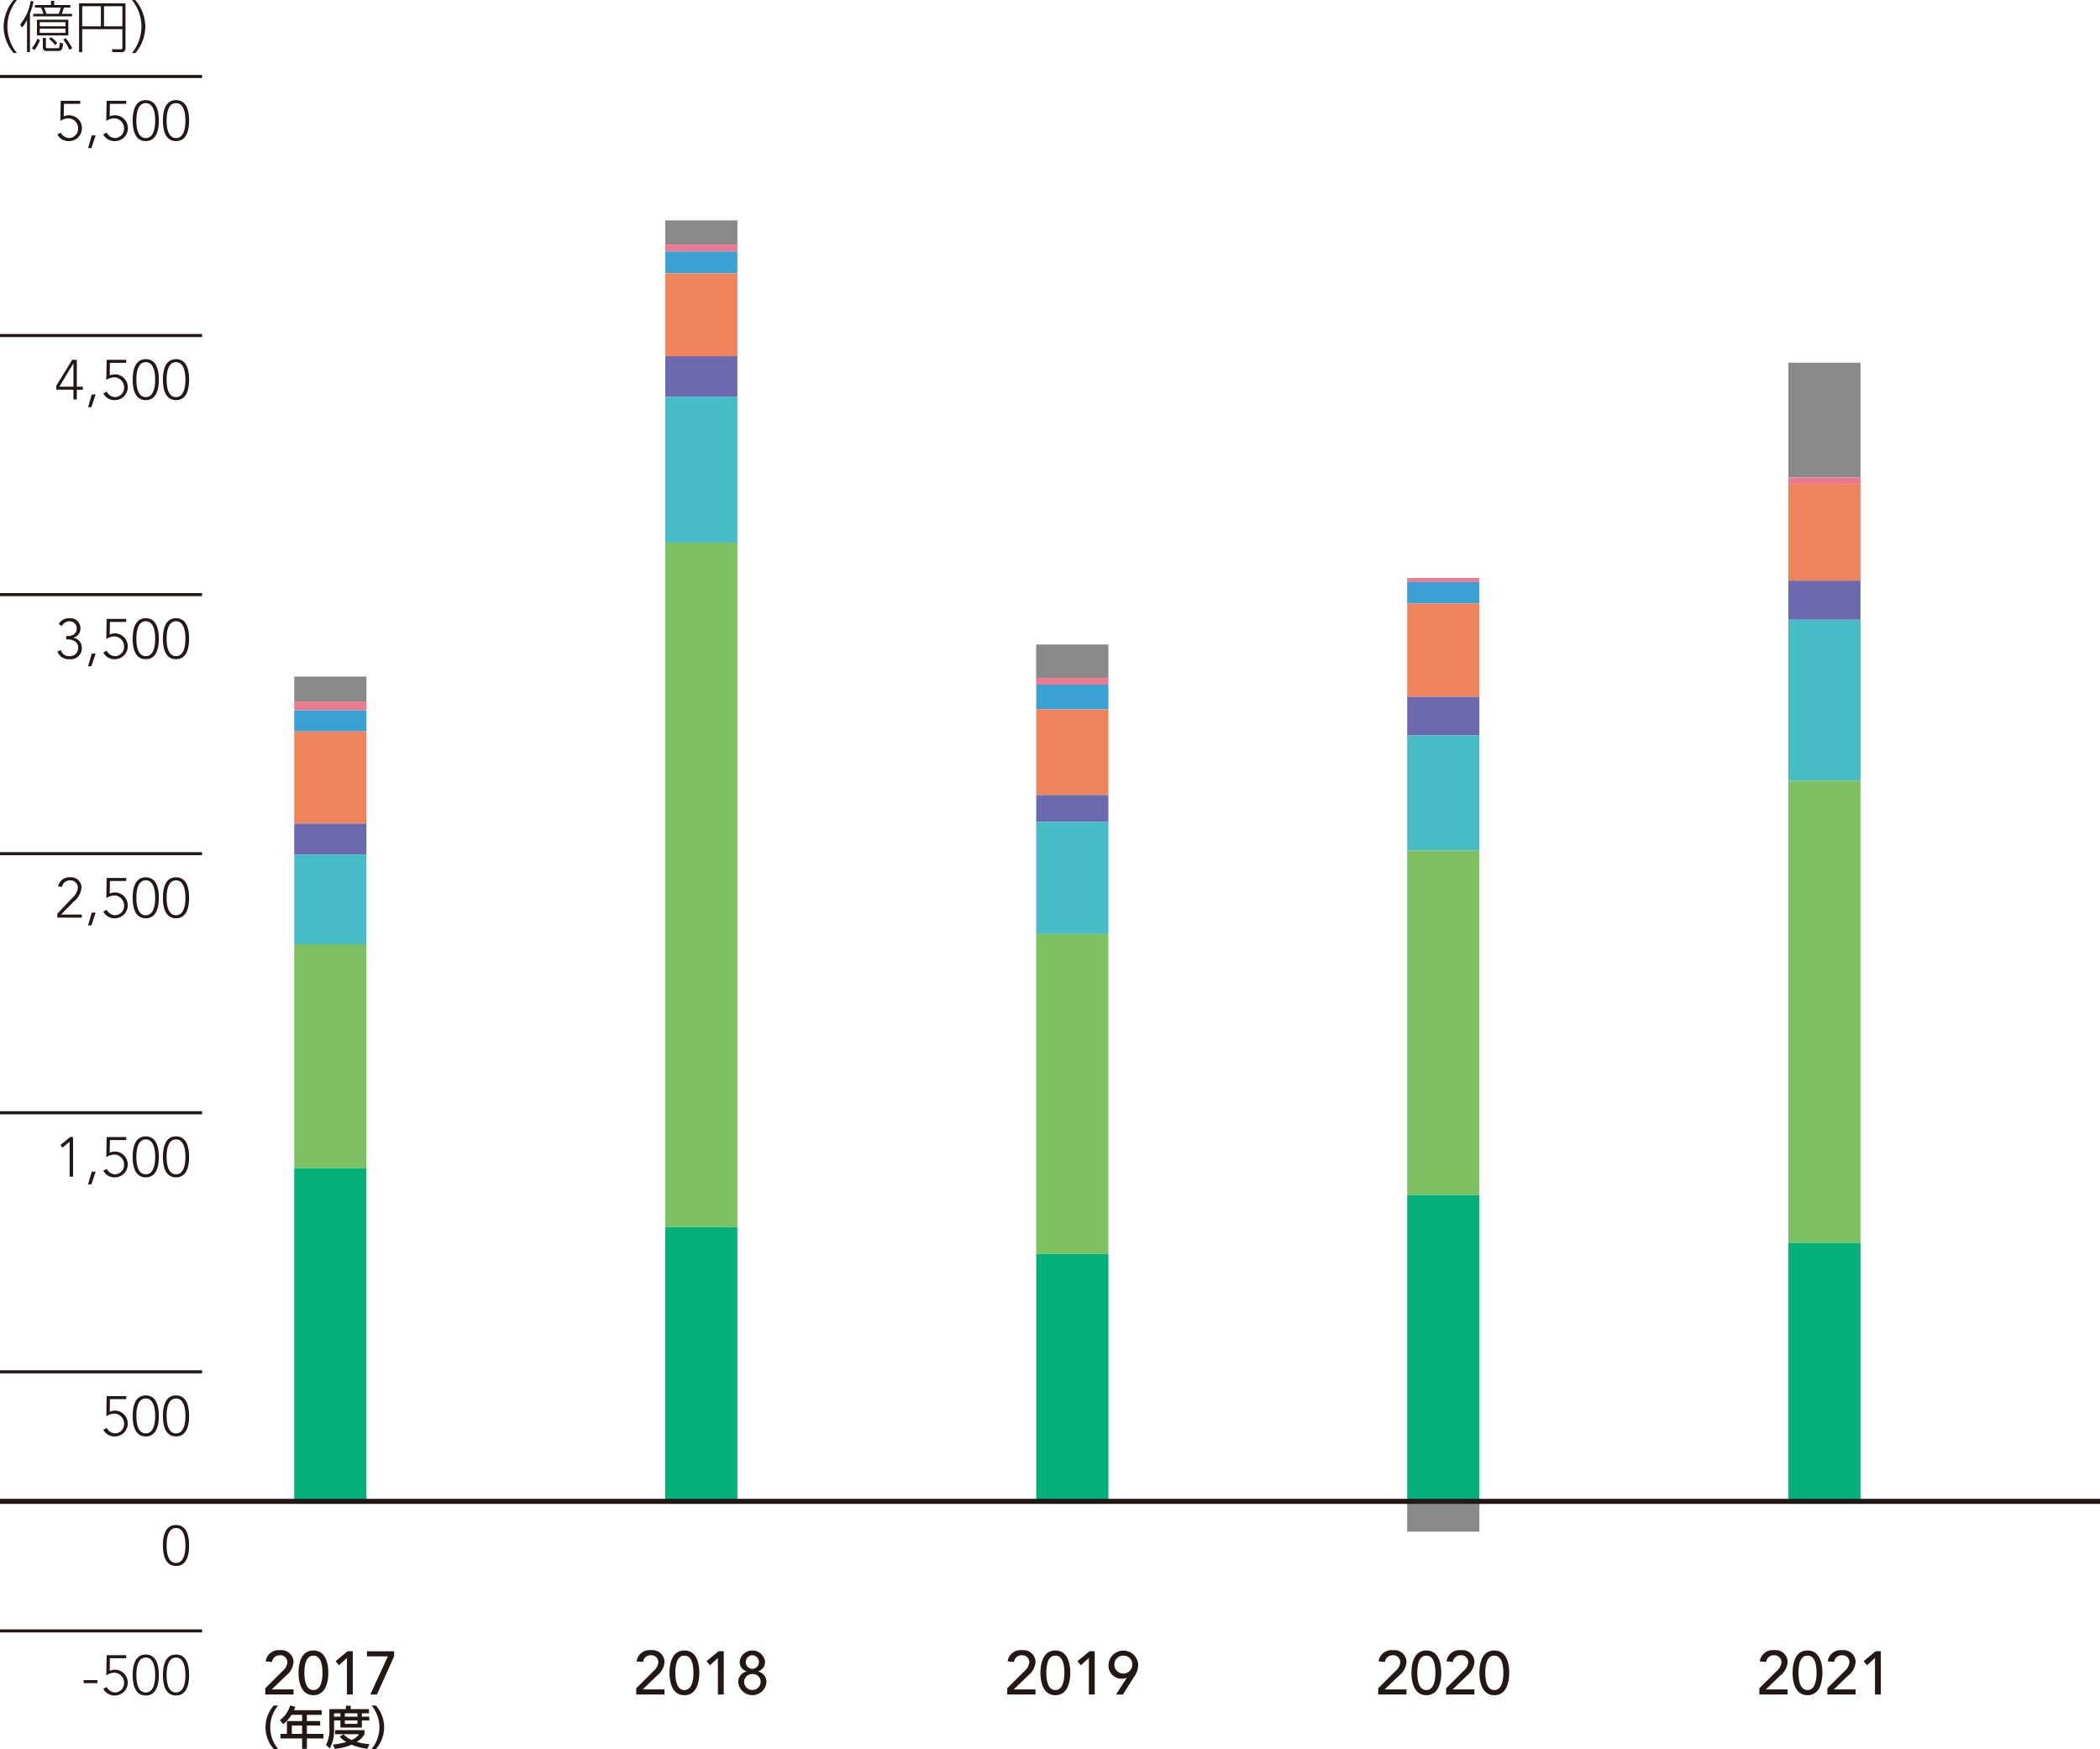 <svg xmlns="http://www.w3.org/2000/svg" viewBox="0 0 206.192 171.715"><defs><style>.cls-1{fill:#231815}.cls-2{fill:none;stroke:#231815;stroke-miterlimit:10;stroke-width:.3px}.cls-3{fill:#898989}.cls-4{fill:#ed798e}.cls-5{fill:#3aa1d5}.cls-6{fill:#ef845c}.cls-7{fill:#6c69ae}.cls-8{fill:#47bcc6}.cls-9{fill:#7dc163}.cls-10{fill:#04af7a}</style></defs><g id="レイヤー_2" data-name="レイヤー 2"><g id="レイヤー_4" data-name="レイヤー 4"><path class="cls-1" d="M2.019 5.356a4.027 4.027 0 0 1-.985-2.6 4.084 4.084 0 0 1 .985-2.6h.318A4.135 4.135 0 0 0 1.4 2.753a4.168 4.168 0 0 0 .934 2.6ZM3.618 5.263h-.286V2.109a3.724 3.724 0 0 1-.494.737l-.182-.291A4.829 4.829 0 0 0 3.689.247L3.975.3a8.224 8.224 0 0 1-.357 1.175Zm.192-.379a3.371 3.371 0 0 0 .539-.934l.257.126a3.713 3.713 0 0 1-.548.989Zm3.939-3.378v.247H3.942v-.247h1.01c-.015-.05-.12-.33-.252-.615h-.588V.644h1.571V.231H6v.413h1.578v.247h-.626a5.235 5.235 0 0 1-.209.615Zm-.363 2.12H4.305V2.082h3.081Zm-.28-1.3H4.579v.4h2.527Zm0 .638H4.579v.412h2.527Zm-1.922.906v.83c0 .149.016.182.165.182h.982c.154 0 .165-.061.192-.209a1.642 1.642 0 0 0 .023-.335l.318.071c-.044.561-.1.742-.506.742H5.266c-.242 0-.384-.1-.384-.363v-.915Zm1.262-2.364a5.925 5.925 0 0 0 .209-.615H5c.093.208.153.373.241.615Zm-.362 3.07a2.358 2.358 0 0 0-.582-.6l.181-.176a2.609 2.609 0 0 1 .615.582Zm1.416.462a5.208 5.208 0 0 0-.609-1.006l.237-.132a4.753 4.753 0 0 1 .637.988ZM13 4.862a.373.373 0 0 1-.422.407h-.851l-.061-.291.873.01c.132 0 .154-.033.154-.159V3.011H8.75v2.258h-.308V.479H13ZM8.75.759V2.73h1.835V.759Zm2.137 0V2.73h1.807V.759ZM13.64 5.356a4.176 4.176 0 0 0 .928-2.6 4.151 4.151 0 0 0-.928-2.6h.318a4.1 4.1 0 0 1 .989 2.605 4.068 4.068 0 0 1-.989 2.6ZM27.555 171.863a3.222 3.222 0 0 1 0-4.266h.426a3.343 3.343 0 0 0 0 4.266ZM32.262 168.056v.454h-1.45v.612h1.3v.441h-1.3v.815h1.625v.455h-1.625v1.013h-.473v-1.013H28.21v-.455h.64v-1.256h1.489v-.612H29.3a3.556 3.556 0 0 1-.819.923l-.32-.4a2.69 2.69 0 0 0 1-1.44l.514.126a3.305 3.305 0 0 1-.131.338Zm-1.923 1.507h-1.008v.815h1.008ZM33.017 167.947h1.62v-.333h.472v.333h1.8v.414h-.7v.333h.729v.369h-.729v.694H34.1v-.694h-.621v.82a3.652 3.652 0 0 1-.428 1.927l-.369-.352a2.927 2.927 0 0 0 .338-1.584Zm1.39 2.472a2.557 2.557 0 0 0 .792.562 1.691 1.691 0 0 0 .73-.567h-2.35v-.405h2.89v.405a2.111 2.111 0 0 1-.766.756 6.294 6.294 0 0 0 1.252.221l-.207.446a5.272 5.272 0 0 1-1.549-.4 5.311 5.311 0 0 1-1.647.41l-.185-.419a6.782 6.782 0 0 0 1.315-.252 2.4 2.4 0 0 1-.644-.518Zm-.931-2.058v.333h.624v-.333Zm1.062 0v.333h1.237v-.333Zm0 .7v.333h1.237v-.333ZM37.16 171.863a3.336 3.336 0 0 0 0-4.266h.428a3.225 3.225 0 0 1 0 4.266Z" transform="translate(-.678 -.148)"/><path class="cls-2" d="M0 83.814h19.843"/><path class="cls-1" d="m6.307 89.853 1.462-1.544a1.534 1.534 0 0 0 .554-1 .712.712 0 0 0-.774-.725.775.775 0 0 0-.78.637l-.385-.038a1.1 1.1 0 0 1 1.181-.9 1.026 1.026 0 0 1 1.121.994 2.064 2.064 0 0 1-.8 1.417L6.67 89.94h2.043v.3H6.307ZM9.688 89.743h.385L9.65 91h-.324ZM13.069 86.645h-1.6l-.017 1.236a1.257 1.257 0 0 1 .567-.11 1.267 1.267 0 0 1-.034 2.532 1.223 1.223 0 0 1-1.165-.659l.341-.17a.951.951 0 0 0 .824.533.914.914 0 0 0 .879-.929.984.984 0 0 0-.977-1.011 1.368 1.368 0 0 0-.77.264l.033-1.983h1.923ZM14.99 86.282c1.093 0 1.285 1.164 1.285 2.011s-.192 2.01-1.285 2.01-1.285-1.164-1.285-2.01.195-2.011 1.285-2.011Zm0 3.725c.824 0 .923-1.111.923-1.714s-.1-1.714-.923-1.714-.923 1.109-.923 1.714.099 1.714.923 1.714ZM17.96 86.282c1.093 0 1.285 1.164 1.285 2.011s-.192 2.01-1.285 2.01-1.285-1.164-1.285-2.01.191-2.011 1.285-2.011Zm0 3.725c.824 0 .923-1.111.923-1.714s-.1-1.714-.923-1.714-.923 1.109-.923 1.714.099 1.714.923 1.714Z" transform="translate(-.678 -.148)"/><path class="cls-2" d="M0 109.25h19.843"/><path class="cls-1" d="M7.516 112.245H7.51l-.7.577-.2-.253.961-.785h.28v3.889h-.335ZM9.688 115.179h.385l-.423 1.252h-.324ZM13.069 112.08h-1.6l-.017 1.236a1.27 1.27 0 0 1 .567-.109 1.267 1.267 0 0 1-.034 2.532 1.225 1.225 0 0 1-1.165-.659l.341-.171a.951.951 0 0 0 .824.533.913.913 0 0 0 .879-.928.984.984 0 0 0-.977-1.011 1.368 1.368 0 0 0-.77.264l.033-1.983h1.923ZM14.99 111.718c1.093 0 1.285 1.165 1.285 2.011s-.192 2.01-1.285 2.01-1.285-1.165-1.285-2.01.195-2.011 1.285-2.011Zm0 3.724c.824 0 .923-1.109.923-1.713s-.1-1.714-.923-1.714-.923 1.109-.923 1.714.099 1.713.923 1.713ZM17.96 111.718c1.093 0 1.285 1.165 1.285 2.011s-.192 2.01-1.285 2.01-1.285-1.165-1.285-2.01.191-2.011 1.285-2.011Zm0 3.724c.824 0 .923-1.109.923-1.713s-.1-1.714-.923-1.714-.923 1.109-.923 1.714.099 1.713.923 1.713Z" transform="translate(-.678 -.148)"/><path class="cls-2" d="M0 134.686h19.843"/><path class="cls-1" d="M13.069 137.517h-1.6l-.017 1.236a1.257 1.257 0 0 1 .567-.11 1.267 1.267 0 0 1-.034 2.532 1.223 1.223 0 0 1-1.165-.659l.341-.171a.951.951 0 0 0 .824.533.913.913 0 0 0 .879-.928.984.984 0 0 0-.977-1.012 1.376 1.376 0 0 0-.77.264l.033-1.982h1.923ZM14.989 137.153c1.094 0 1.286 1.165 1.286 2.012s-.192 2.01-1.286 2.01-1.285-1.164-1.285-2.01.196-2.012 1.285-2.012Zm0 3.725c.824 0 .923-1.109.923-1.713s-.1-1.715-.923-1.715-.923 1.11-.923 1.715.1 1.713.923 1.713ZM17.96 137.153c1.093 0 1.285 1.165 1.285 2.012s-.192 2.01-1.285 2.01-1.285-1.164-1.285-2.01.191-2.012 1.285-2.012Zm0 3.725c.824 0 .923-1.109.923-1.713s-.1-1.715-.923-1.715-.923 1.11-.923 1.715.099 1.713.923 1.713Z" transform="translate(-.678 -.148)"/><path class="cls-2" d="M0 160.122h19.843"/><path class="cls-1" d="M8.887 165.1h1.356v.3H8.887ZM13.069 162.952h-1.6l-.017 1.236a1.271 1.271 0 0 1 .567-.11 1.267 1.267 0 0 1-.034 2.532 1.223 1.223 0 0 1-1.165-.659l.341-.17a.951.951 0 0 0 .824.533.913.913 0 0 0 .879-.928.983.983 0 0 0-.977-1.011 1.361 1.361 0 0 0-.77.264l.033-1.984h1.923ZM14.99 162.59c1.093 0 1.285 1.164 1.285 2.011s-.192 2.009-1.285 2.009-1.285-1.164-1.285-2.009.195-2.011 1.285-2.011Zm0 3.724c.824 0 .923-1.11.923-1.713s-.1-1.714-.923-1.714-.923 1.109-.923 1.714.099 1.713.923 1.713ZM17.96 162.59c1.093 0 1.285 1.164 1.285 2.011s-.192 2.009-1.285 2.009-1.285-1.164-1.285-2.009.191-2.011 1.285-2.011Zm0 3.724c.824 0 .923-1.11.923-1.713s-.1-1.714-.923-1.714-.923 1.109-.923 1.714.099 1.713.923 1.713Z" transform="translate(-.678 -.148)"/><path class="cls-2" d="M0 58.378h19.843"/><path class="cls-1" d="M6.664 63.988a.8.8 0 0 0 .818.582.8.8 0 0 0 .869-.845c0-.578-.534-.8-1.028-.8h-.142v-.329h.165c.417 0 .867-.2.867-.737a.684.684 0 0 0-.72-.713.821.821 0 0 0-.735.456l-.314-.176a1.119 1.119 0 0 1 1.049-.577.977.977 0 0 1 1.083 1 .9.9 0 0 1-.692.9v.012a.993.993 0 0 1 .829.994 1.083 1.083 0 0 1-1.2 1.115 1.166 1.166 0 0 1-1.2-.763ZM9.688 64.307h.385l-.423 1.252h-.324ZM13.069 61.208h-1.6l-.017 1.236a1.257 1.257 0 0 1 .567-.109 1.267 1.267 0 0 1-.034 2.532 1.225 1.225 0 0 1-1.165-.659l.341-.171a.951.951 0 0 0 .824.533.913.913 0 0 0 .879-.928.984.984 0 0 0-.977-1.011 1.368 1.368 0 0 0-.77.264l.033-1.983h1.923ZM14.99 60.846c1.093 0 1.285 1.165 1.285 2.01s-.192 2.011-1.285 2.011-1.285-1.165-1.285-2.011.195-2.01 1.285-2.01Zm0 3.724c.824 0 .923-1.109.923-1.714s-.1-1.713-.923-1.713-.923 1.109-.923 1.713.099 1.714.923 1.714ZM17.96 60.846c1.093 0 1.285 1.165 1.285 2.01s-.192 2.011-1.285 2.011-1.285-1.165-1.285-2.011.191-2.01 1.285-2.01Zm0 3.724c.824 0 .923-1.109.923-1.714s-.1-1.713-.923-1.713-.923 1.109-.923 1.713.099 1.714.923 1.714Z" transform="translate(-.678 -.148)"/><path class="cls-2" d="M0 32.942h19.843"/><path class="cls-1" d="M7.889 38.409H6.208v-.389l1.555-2.544h.456v2.636h.593v.3h-.593v.956h-.33Zm0-2.57h-.011l-1.373 2.273h1.384ZM9.688 38.871h.385l-.423 1.252h-.324ZM13.069 35.772h-1.6l-.017 1.237a1.257 1.257 0 0 1 .567-.11 1.267 1.267 0 0 1-.034 2.532 1.223 1.223 0 0 1-1.165-.659l.341-.17a.951.951 0 0 0 .824.533.914.914 0 0 0 .879-.929.984.984 0 0 0-.977-1.011 1.376 1.376 0 0 0-.77.264l.033-1.983h1.923ZM14.99 35.41c1.093 0 1.285 1.165 1.285 2.011s-.192 2.01-1.285 2.01-1.285-1.164-1.285-2.01.195-2.011 1.285-2.011Zm0 3.725c.824 0 .923-1.111.923-1.714s-.1-1.714-.923-1.714-.923 1.109-.923 1.714.099 1.714.923 1.714ZM17.96 35.41c1.093 0 1.285 1.165 1.285 2.011s-.192 2.01-1.285 2.01-1.285-1.164-1.285-2.01.191-2.011 1.285-2.011Zm0 3.725c.824 0 .923-1.111.923-1.714s-.1-1.714-.923-1.714-.923 1.109-.923 1.714.099 1.714.923 1.714Z" transform="translate(-.678 -.148)"/><path class="cls-2" d="M0 7.51h19.843"/><path class="cls-1" d="M8.56 10.34H6.955l-.017 1.236a1.257 1.257 0 0 1 .567-.109A1.267 1.267 0 0 1 7.472 14a1.223 1.223 0 0 1-1.165-.659l.34-.171a.952.952 0 0 0 .825.533.914.914 0 0 0 .879-.929.984.984 0 0 0-.978-1.01 1.369 1.369 0 0 0-.769.263l.033-1.982H8.56ZM9.688 13.438h.385L9.65 14.69h-.324ZM13.069 10.34h-1.6l-.017 1.236a1.257 1.257 0 0 1 .567-.109A1.267 1.267 0 0 1 11.981 14a1.225 1.225 0 0 1-1.165-.659l.341-.171a.951.951 0 0 0 .824.533.914.914 0 0 0 .879-.929.983.983 0 0 0-.977-1.01 1.375 1.375 0 0 0-.77.263l.033-1.982h1.923ZM14.99 9.978c1.093 0 1.285 1.165 1.285 2.01S16.083 14 14.99 14s-1.285-1.165-1.285-2.011.195-2.011 1.285-2.011Zm0 3.724c.824 0 .923-1.109.923-1.714s-.1-1.714-.923-1.714-.923 1.11-.923 1.714.099 1.712.923 1.712ZM17.96 9.978c1.093 0 1.285 1.165 1.285 2.01S19.053 14 17.96 14s-1.285-1.165-1.285-2.011.191-2.011 1.285-2.011Zm0 3.724c.824 0 .923-1.109.923-1.714s-.1-1.714-.923-1.714-.923 1.11-.923 1.714.099 1.712.923 1.712ZM17.96 149.872c1.093 0 1.285 1.164 1.285 2.011s-.192 2.01-1.285 2.01-1.285-1.164-1.285-2.01.191-2.011 1.285-2.011Zm0 3.725c.824 0 .923-1.111.923-1.714s-.1-1.714-.923-1.714-.923 1.109-.923 1.714.099 1.717.923 1.717ZM26.726 165.9l1.7-1.691a1.287 1.287 0 0 0 .467-.869.68.68 0 0 0-.732-.678.747.747 0 0 0-.773.653l-.624-.053a1.276 1.276 0 0 1 1.4-1.1 1.189 1.189 0 0 1 1.336 1.175 1.894 1.894 0 0 1-.736 1.326l-1.4 1.349h2.135v.5h-2.773ZM31.452 162.192c1.2 0 1.463 1.265 1.463 2.195 0 .893-.258 2.195-1.463 2.195s-1.463-1.3-1.463-2.195c0-.93.258-2.195 1.463-2.195Zm0 3.886c.8 0 .888-1.14.888-1.691 0-.588-.084-1.691-.888-1.691s-.887 1.1-.887 1.691c0 .551.083 1.691.887 1.691ZM34.74 162.924l-.78.72-.335-.4 1.181-.977h.509v4.246h-.575ZM38.76 162.768h-2.051v-.5h2.669v.492l-1.691 3.754h-.649Z" transform="translate(-.678 -.148)"/><path class="cls-3" d="M28.892 66.427h7.087v2.448h-7.087z"/><path class="cls-4" d="M28.892 68.875h7.087v.863h-7.087z"/><path class="cls-5" d="M28.892 69.738h7.087v2.075h-7.087z"/><path class="cls-6" d="M28.892 71.813h7.087v9.047h-7.087z"/><path class="cls-7" d="M28.892 80.859h7.087v3.031h-7.087z"/><path class="cls-8" d="M28.892 83.89h7.087v8.814h-7.087z"/><path class="cls-9" d="M28.892 92.704h7.087v21.987h-7.087z"/><path class="cls-10" d="M28.892 114.691h7.087v32.713h-7.087z"/><path class="cls-1" d="m63.149 165.9 1.7-1.691a1.284 1.284 0 0 0 .468-.869.68.68 0 0 0-.732-.678.748.748 0 0 0-.774.653l-.623-.053a1.276 1.276 0 0 1 1.4-1.1 1.19 1.19 0 0 1 1.338 1.175 1.887 1.887 0 0 1-.739 1.326l-1.4 1.349h2.135v.5h-2.773ZM67.877 162.192c1.206 0 1.464 1.265 1.464 2.195 0 .893-.258 2.195-1.464 2.195s-1.463-1.3-1.463-2.195c0-.93.258-2.195 1.463-2.195Zm0 3.886c.8 0 .888-1.14.888-1.691 0-.588-.084-1.691-.888-1.691s-.888 1.1-.888 1.691c0 .551.084 1.691.888 1.691ZM71.165 162.924l-.779.72-.336-.4 1.181-.977h.51v4.246h-.576ZM73.163 165.292a1.06 1.06 0 0 1 .811-1.037v-.018a.956.956 0 0 1-.666-.989 1.257 1.257 0 0 1 2.482 0 .957.957 0 0 1-.666.989v.018a1.059 1.059 0 0 1 .811 1.037 1.39 1.39 0 0 1-2.772 0Zm2.2 0a.751.751 0 0 0-.809-.785.779.779 0 0 0-.81.785.81.81 0 0 0 1.619 0ZM74.549 164a.672.672 0 0 0 0-1.343.672.672 0 0 0 0 1.343Z" transform="translate(-.678 -.148)"/><path class="cls-3" d="M65.317 21.636h7.087v2.378h-7.087z"/><path class="cls-4" d="M65.317 24.014h7.087v.676h-7.087z"/><path class="cls-5" d="M65.317 24.691h7.087v2.145h-7.087z"/><path class="cls-6" d="M65.317 26.836h7.087v8.137h-7.087z"/><path class="cls-7" d="M65.317 34.973h7.087v3.964h-7.087z"/><path class="cls-8" d="M65.317 38.937h7.087v14.339h-7.087z"/><path class="cls-9" d="M65.317 53.276h7.087v67.197h-7.087z"/><path class="cls-10" d="M65.317 120.474h7.087v26.93h-7.087z"/><path class="cls-1" d="m99.575 165.9 1.7-1.691a1.283 1.283 0 0 0 .467-.869.68.68 0 0 0-.731-.678.748.748 0 0 0-.774.653l-.624-.053a1.277 1.277 0 0 1 1.405-1.1 1.188 1.188 0 0 1 1.335 1.175 1.89 1.89 0 0 1-.736 1.326l-1.4 1.349h2.134v.5h-2.776ZM104.3 162.192c1.2 0 1.463 1.265 1.463 2.195 0 .893-.258 2.195-1.463 2.195s-1.463-1.3-1.463-2.195c.002-.93.263-2.195 1.463-2.195Zm0 3.886c.8 0 .887-1.14.887-1.691 0-.588-.084-1.691-.887-1.691s-.887 1.1-.887 1.691c.002.551.087 1.691.887 1.691ZM107.59 162.924l-.78.72-.335-.4 1.18-.977h.51v4.246h-.575ZM111.321 164.866h-.021a1.061 1.061 0 0 1-.469.1 1.279 1.279 0 0 1-1.312-1.344 1.459 1.459 0 0 1 2.914-.059 2.127 2.127 0 0 1-.426 1.252l-1.073 1.7h-.678Zm-.347-2.17a.882.882 0 1 0 .881.881.84.84 0 0 0-.881-.877Z" transform="translate(-.678 -.148)"/><path class="cls-3" d="M101.742 63.279h7.087v3.288h-7.087z"/><path class="cls-4" d="M101.742 66.566h7.087v.653h-7.087z"/><path class="cls-5" d="M101.742 67.219h7.087v2.425h-7.087z"/><path class="cls-6" d="M101.742 69.644h7.087v8.417h-7.087z"/><path class="cls-7" d="M101.742 78.061h7.087v2.611h-7.087z"/><path class="cls-8" d="M101.742 80.673h7.087v11.029h-7.087z"/><path class="cls-9" d="M101.742 91.701h7.087v31.407h-7.087z"/><path class="cls-10" d="M101.742 123.108h7.087v24.296h-7.087z"/><path class="cls-1" d="m173.425 165.9 1.7-1.691a1.284 1.284 0 0 0 .468-.869.68.68 0 0 0-.732-.678.746.746 0 0 0-.773.653l-.624-.053a1.276 1.276 0 0 1 1.4-1.1 1.189 1.189 0 0 1 1.337 1.175 1.888 1.888 0 0 1-.737 1.326l-1.4 1.349h2.135v.5h-2.782ZM178.152 162.192c1.205 0 1.463 1.265 1.463 2.195 0 .893-.258 2.195-1.463 2.195s-1.463-1.3-1.463-2.195c0-.93.258-2.195 1.463-2.195Zm0 3.886c.8 0 .888-1.14.888-1.691 0-.588-.084-1.691-.888-1.691s-.887 1.1-.887 1.691c0 .551.084 1.691.887 1.691ZM180.1 165.9l1.7-1.691a1.284 1.284 0 0 0 .468-.869.68.68 0 0 0-.732-.678.746.746 0 0 0-.773.653l-.624-.053a1.276 1.276 0 0 1 1.4-1.1 1.189 1.189 0 0 1 1.337 1.175 1.888 1.888 0 0 1-.737 1.326l-1.4 1.349h2.135v.5H180.1ZM184.776 162.924l-.78.72-.335-.4 1.181-.977h.51v4.246h-.576Z" transform="translate(-.678 -.148)"/><path class="cls-3" d="M175.592 35.613h7.087v11.275h-7.087z"/><path class="cls-4" d="M175.592 46.888h7.087v.629h-7.087z"/><path class="cls-6" d="M175.592 47.517h7.087v9.488h-7.087z"/><path class="cls-7" d="M175.592 57.005h7.087v3.841h-7.087z"/><path class="cls-8" d="M175.592 60.846h7.087v15.796h-7.087z"/><path class="cls-9" d="M175.592 76.641h7.087v45.378h-7.087z"/><path class="cls-10" d="M175.592 122.019h7.087v25.385h-7.087z"/><path class="cls-1" d="m136 165.9 1.7-1.691a1.284 1.284 0 0 0 .468-.869.68.68 0 0 0-.733-.678.747.747 0 0 0-.773.653l-.623-.053a1.275 1.275 0 0 1 1.4-1.1 1.189 1.189 0 0 1 1.337 1.175 1.888 1.888 0 0 1-.737 1.326l-1.4 1.349h2.135v.5H136ZM140.727 162.192c1.206 0 1.463 1.265 1.463 2.195 0 .893-.257 2.195-1.463 2.195s-1.463-1.3-1.463-2.195c0-.93.257-2.195 1.463-2.195Zm0 3.886c.8 0 .887-1.14.887-1.691 0-.588-.084-1.691-.887-1.691s-.887 1.1-.887 1.691c0 .551.083 1.691.887 1.691ZM142.672 165.9l1.7-1.691a1.288 1.288 0 0 0 .468-.869.68.68 0 0 0-.733-.678.747.747 0 0 0-.773.653l-.623-.053a1.275 1.275 0 0 1 1.4-1.1 1.189 1.189 0 0 1 1.337 1.175 1.888 1.888 0 0 1-.737 1.326l-1.4 1.349h2.135v.5h-2.782ZM147.4 162.192c1.206 0 1.464 1.265 1.464 2.195 0 .893-.258 2.195-1.464 2.195s-1.462-1.3-1.462-2.195c-.002-.93.255-2.195 1.462-2.195Zm0 3.886c.8 0 .888-1.14.888-1.691 0-.588-.084-1.691-.888-1.691s-.886 1.1-.886 1.691c-.002.551.086 1.691.886 1.691Z" transform="translate(-.678 -.148)"/><path class="cls-4" d="M138.167 56.75h7.087v.396h-7.087z"/><path class="cls-5" d="M138.167 57.147h7.087v2.098h-7.087z"/><path class="cls-6" d="M138.167 59.245h7.087v9.163h-7.087z"/><path class="cls-7" d="M138.167 68.408h7.087v3.801h-7.087z"/><path class="cls-8" d="M138.167 72.209h7.087v11.285h-7.087z"/><path class="cls-9" d="M138.167 83.494h7.087v33.832h-7.087z"/><path class="cls-10" d="M138.167 117.326h7.087v30.078h-7.087z"/><path class="cls-3" d="M138.167 147.404h7.087v2.976h-7.087z"/><path style="stroke-width:.5px;fill:none;stroke:#231815;stroke-miterlimit:10" d="M0 147.404h206.192"/></g></g></svg>
